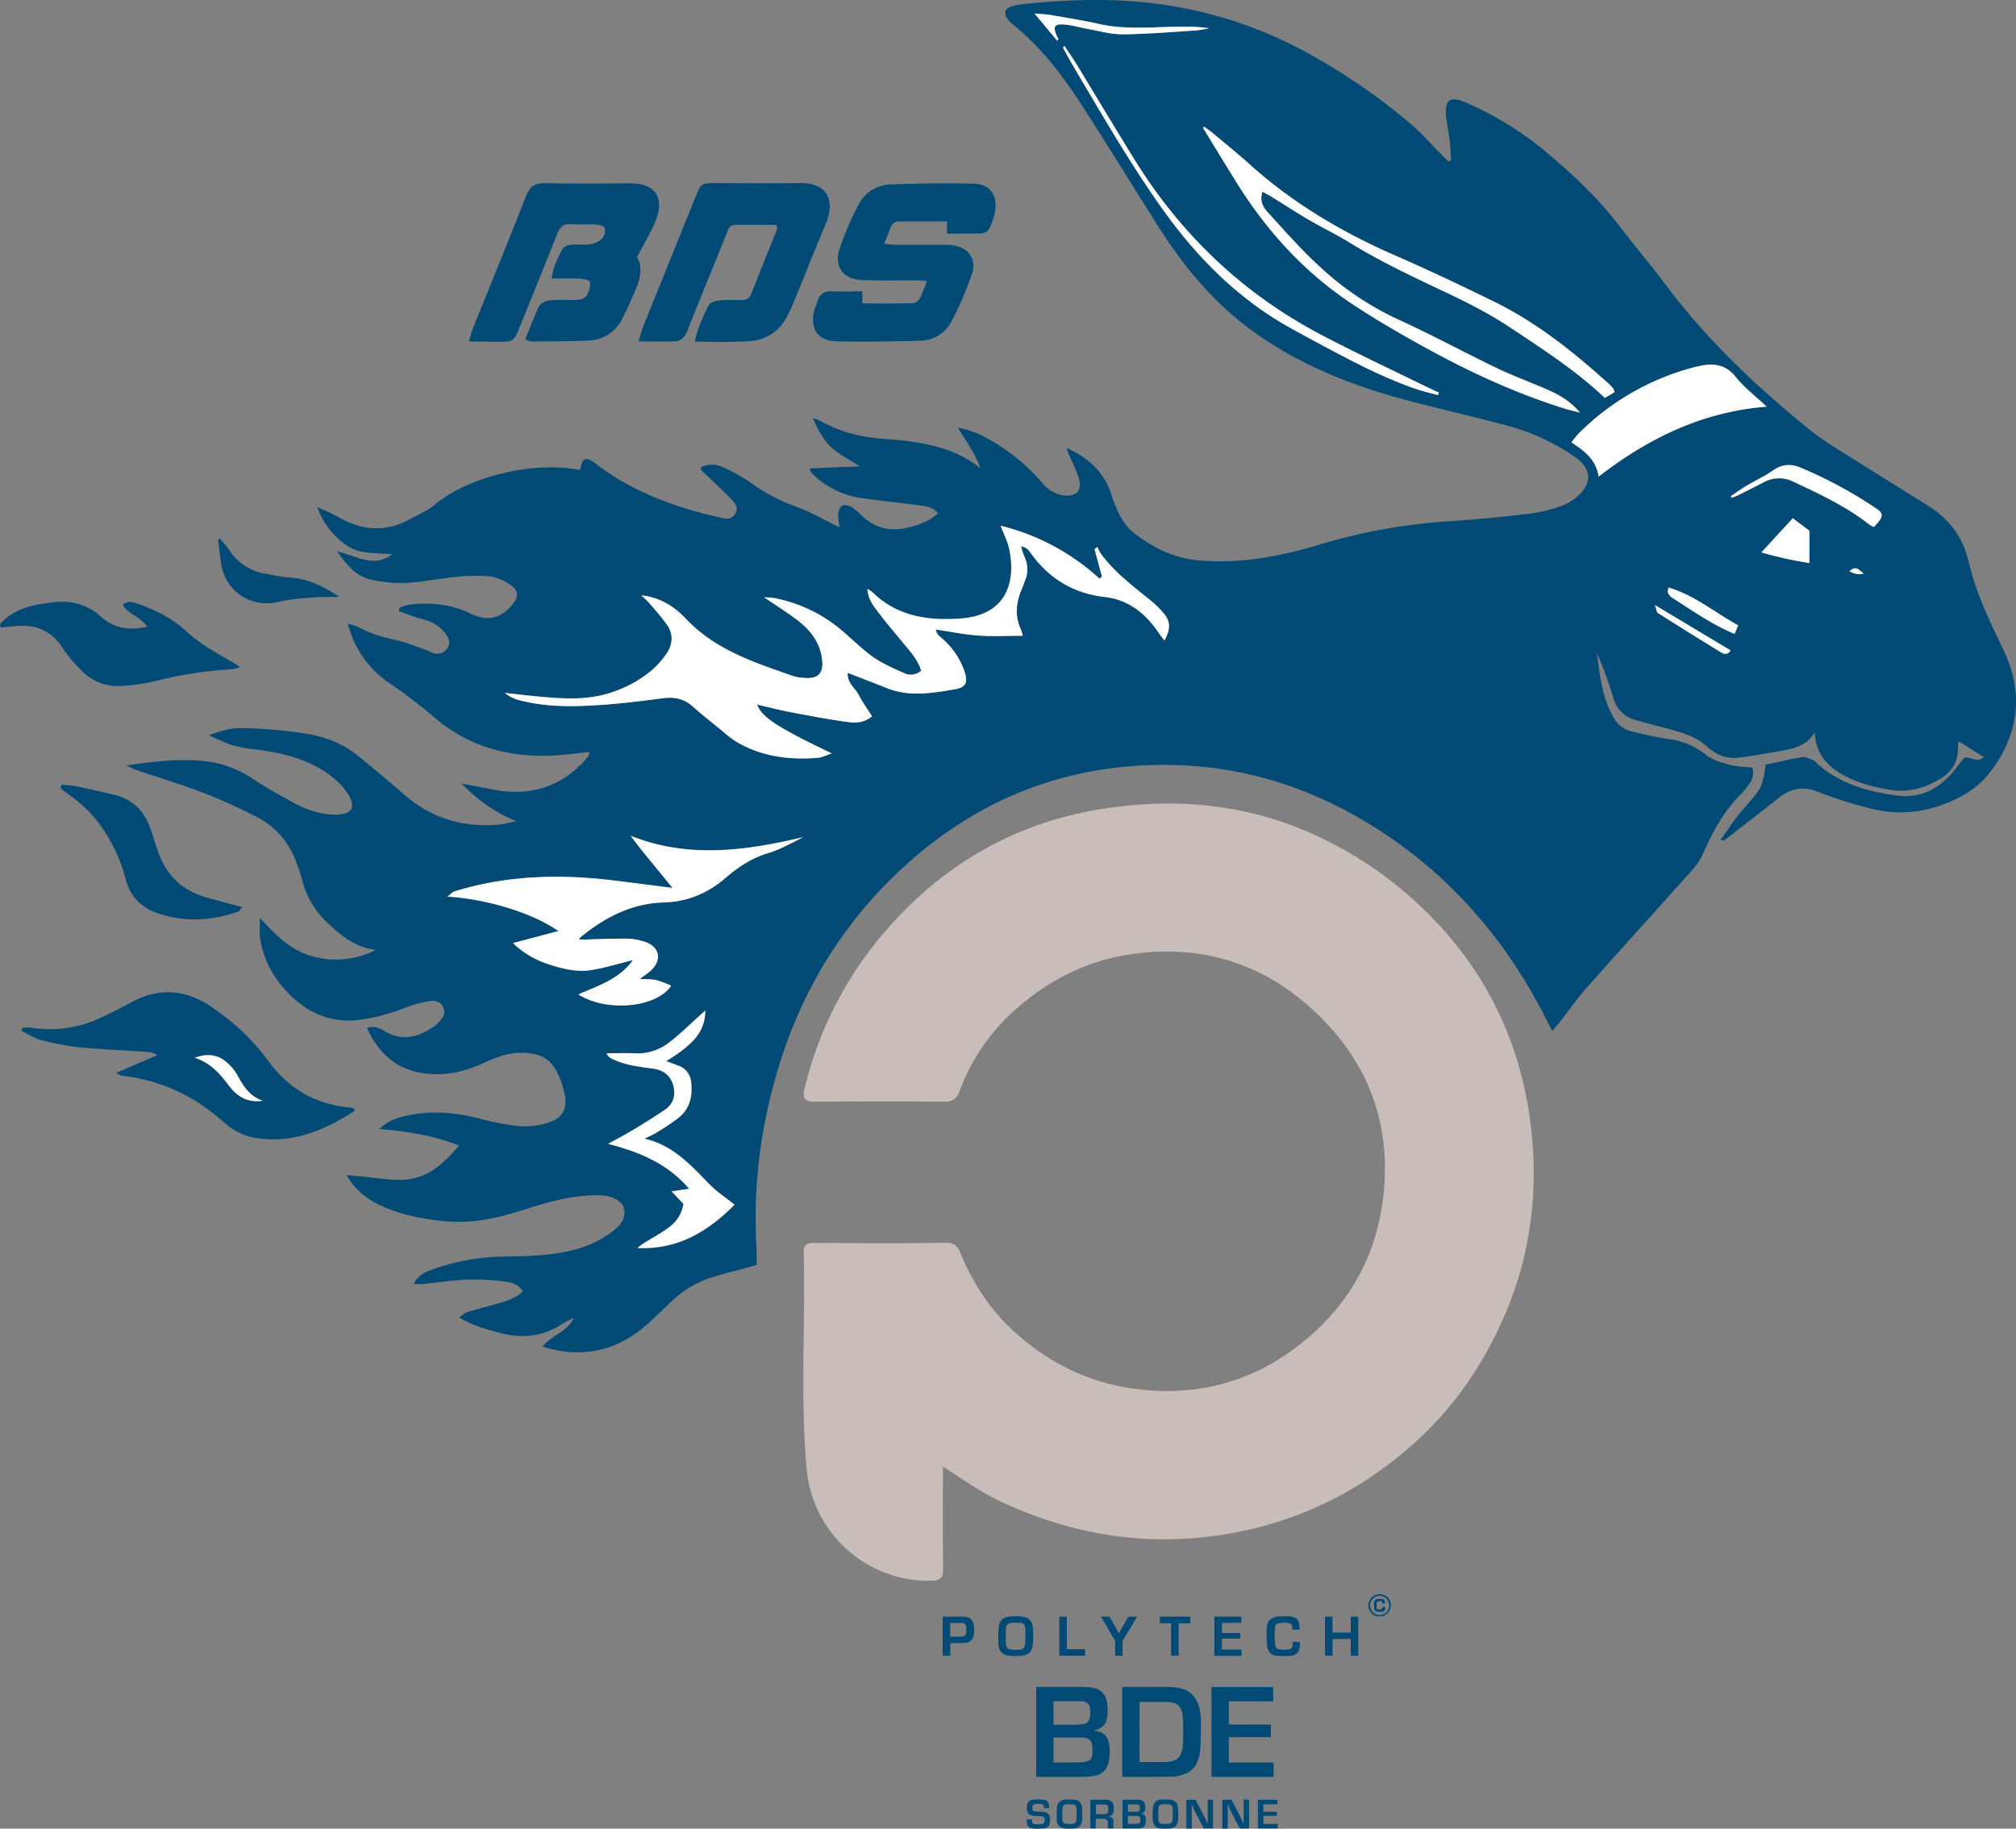 <?xml version="1.0" encoding="UTF-8" standalone="no"?>
<svg
   id="Calque_1"
   data-name="Calque 1"
   viewBox="0 0 893.239 810.215"
   version="1.1"
   sodipodi:docname="Logo_BDS_Reworked.svg"
   inkscape:version="1.2.1 (9c6d41e410, 2022-07-14)"
   width="893.239"
   height="810.215"
   xmlns:inkscape="http://www.inkscape.org/namespaces/inkscape"
   xmlns:sodipodi="http://sodipodi.sourceforge.net/DTD/sodipodi-0.dtd"
   xmlns="http://www.w3.org/2000/svg"
   xmlns:svg="http://www.w3.org/2000/svg"
   xmlns:rdf="http://www.w3.org/1999/02/22-rdf-syntax-ns#"
   xmlns:cc="http://creativecommons.org/ns#"
   xmlns:dc="http://purl.org/dc/elements/1.1/">
  <rect x="0" y="0" width="893.239" height="810.215" fill="#808080" stroke="none"/>
  <sodipodi:namedview
     id="namedview97"
     pagecolor="#ffffff"
     bordercolor="#000000"
     borderopacity="0.25"
     inkscape:showpageshadow="2"
     inkscape:pageopacity="0.0"
     inkscape:pagecheckerboard="0"
     inkscape:deskcolor="#d1d1d1"
     showgrid="false"
     inkscape:zoom="0.54666554"
     inkscape:cx="829.57488"
     inkscape:cy="381.40322"
     inkscape:window-width="1920"
     inkscape:window-height="991"
     inkscape:window-x="-9"
     inkscape:window-y="-9"
     inkscape:window-maximized="1"
     inkscape:current-layer="Calque_1" />
  <defs
     id="defs4">
    <style
       id="style2">.cls-1{fill:#fff;}.cls-2{fill:#c9bdb9;}.cls-3{fill:#004a75;}</style>
  </defs>
  <title
     id="title6">Logo BDS</title>
  <g
     id="g1913">
    <path
       d="m 335.22,560.471 -4.33,1.18 c -5.7,1.58 -11.49,2.92 -17.08,4.83 a 45.22,45.22 0 0 0 -16.37,10.22 c -7.35,6.89 -14.25,14.49 -23.77,18.66 -10.56,4.62 -21.28,5 -33.31,1.24 4.43,-5.25 11.08,-6.65 13.87,-12.71 a 51.24,51.24 0 0 0 -5.1,2.65 c -8.34,5.55 -17.27,6.6 -26.89,4.19 -6.29,-1.58 -12.47,-3.29 -18.82,-7 1.57,-1.09 2.46,-2.06 3.54,-2.39 4.37,-1.34 8.83,-2.42 13.22,-3.71 4,-1.17 8.05,-2.21 11.46,-5.48 -2.09,-3.47 -5.44,-4.06 -8.47,-4.41 a 105.77,105.77 0 0 0 -16,-0.81 c -5.9,0.19 -11.78,1.12 -17.67,1.73 a 23.71,23.71 0 0 1 -6.2,0.08 12.76,12.76 0 0 1 7.27,-5.89 96.78,96.78 0 0 1 32.51,-6.12 c 10.32,-0.18 20.65,-0.3 30.76,-2.89 a 47,47 0 0 0 17.52,-8.21 c 3.25,-2.53 6.11,-5.53 5.12,-10.14 -0.72,-3.34 -5.11,-5.74 -10.27,-5.89 -11.46,-0.34 -22.36,2.6 -33.1,6.08 -11.74,3.8 -23.59,6.6 -36,5.39 -9.55,-0.93 -18.94,-2.65 -27.75,-6.66 -6.34,-2.88 -11.83,-6.79 -15.79,-13.78 l 4.39,0.38 c 6.83,0.61 13.68,1.91 20.48,1.7 10.71,-0.34 18,-7 25,-15.17 -11.57,-4.49 -22.89,-6.31 -35.39,-7.31 a 21.52,21.52 0 0 1 9.73,-5.32 c 11.39,-3.07 22.67,-2.32 34,0.49 a 120,120 0 0 0 18.49,3.58 34.93,34.93 0 0 0 12.92,-1.69 c 6.1,-1.89 8.28,-6.3 7,-12.57 a 37.13,37.13 0 0 0 -2,-6.56 c -3.53,-8.86 -7.9,-11.69 -17.53,-11.71 -5.71,0 -10.86,2 -15.91,4.32 -6.84,3.15 -13.81,5.24 -21.53,5.16 -14.65,-0.17 -24.5,-7 -30.63,-20.55 3,-1 5.44,0 7.64,1.34 7.32,4.54 14.23,3.13 21,-1.25 a 16.78,16.78 0 0 0 3.12,-2.5 c 1.77,-1.85 3.25,-4 2.07,-6.67 -1.18,-2.67 -3.88,-3.13 -6.35,-2.72 a 49.63,49.63 0 0 0 -9.89,2.65 88.32,88.32 0 0 1 -19.81,5.48 c -12.6,1.85 -22.93,-2.16 -31.8,-10.87 -7.17,-7 -11.89,-15.4 -13.34,-25.41 -0.34,-2.35 -0.05,-4.8 -0.05,-8.69 7.29,7.91 14.06,14.63 23.52,17 a 38.32,38.32 0 0 0 27.86,-2.89 c -8.79,-1 -15.23,-6.05 -21.23,-11.77 a 38.77,38.77 0 0 1 -11.37,-18.91 76.49,76.49 0 0 0 -2.9,-8.7 35.57,35.57 0 0 0 -17.52,-19.62 241.94,241.94 0 0 0 -35.41,-14.86 c -6.16,-2.05 -12.35,-4 -18.51,-6.09 a 36.66,36.66 0 0 1 -3.56,-1.76 c 11.76,-1.72 22.29,-3 33,-2.07 a 47.68,47.68 0 0 1 23,8 c 5.71,3.82 11.76,7.16 17.8,10.46 6.04,3.3 12.6,5.58 19.69,5.36 6.19,-0.2 8.11,-3.23 5,-8.53 a 29.65,29.65 0 0 0 -6.77,-7.63 c -10,-8.23 -22,-11.05 -34.51,-12.68 a 63.84,63.84 0 0 1 -10.13,-1.85 c -3.41,-1 -6.63,-2.71 -10.58,-4.39 5.09,-1.91 9.37,-3.3 14.35,-3.22 a 203,203 0 0 1 28.51,2.44 c 8.49,1.34 16.28,4.3 23,9.7 q 10.49,8.46 20.67,17.31 c 11.57,10.1 25,14.41 40.22,13.42 a 32.2,32.2 0 0 0 3.42,-0.34 c 1.5,-0.26 3,-0.65 5.91,-1.31 a 70.31,70.31 0 0 1 -24.13,-16.69 c 5.69,1.09 10.18,2 14.68,2.82 15.91,2.87 29.49,-1.28 40.35,-13.52 a 12.14,12.14 0 0 0 1.36,-1.84 c 0.17,-0.28 0.08,-0.71 0.14,-1.41 -5.12,0.53 -10.18,1.25 -15.26,1.52 -19.61,1.06 -37.48,-3.49 -52.84,-16.43 a 244,244 0 0 0 -20,-15.35 44.57,44.57 0 0 1 -18.8,-26.55 21.54,21.54 0 0 1 4.25,1.28 c 5.41,3 11.23,4.66 17.24,6 4.26,0.94 8.34,2.68 12.49,4.1 1.26,0.44 2.45,1.09 3.72,1.5 a 5.3,5.3 0 0 0 6.19,-1.75 c 1.71,-2.14 1.1,-4.27 -0.33,-6.32 -2.66,-3.81 -6.37,-5.84 -10.83,-6.95 -3.39,-0.85 -6.66,-2.24 -10,-3.39 v -1.54 a 23.44,23.44 0 0 1 4.43,-1.4 c 9.47,-1.08 18.64,-0.23 27.41,4 7.43,3.6 13.25,2.1 18.37,-4.11 2.64,-3.2 2.77,-6 -0.57,-8.38 a 20.84,20.84 0 0 0 -9.24,-4 75.36,75.36 0 0 0 -15.38,0.24 c -7.41,0.69 -14.76,2.24 -22.18,2.65 a 63.17,63.17 0 0 1 -14.73,-1.37 c -7.1,-1.32 -11.32,-6.58 -15.59,-12.63 8.39,1.93 16.1,7.51 24.42,1.34 -7,-0.93 -14.29,0.31 -20.53,-4.23 a 34.34,34.34 0 0 1 -12.72,-16.76 c 3.16,1.49 6.44,2.77 9.46,4.51 10.42,6 20.92,6.75 31.61,0.85 3.68,-2 7.73,-3.65 10.89,-6.31 15.47,-13 45.07,-19.52 64.43,-15.42 0.22,-0.77 0.49,-1.56 0.66,-2.37 0.55,-2.58 2.11,-3.05 4.24,-1.93 a 27.22,27.22 0 0 1 3.23,2.36 c 16,11.83 34.18,18.51 53.37,22.82 0.56,0.13 1.13,0.21 1.69,0.36 2.22,0.57 4.19,0.35 5.54,-1.77 1.57,-2.44 0.41,-4.42 -1.23,-6.16 -2,-2.09 -4.07,-4.05 -6.13,-6 -2.47,-2.39 -5,-4.74 -7.44,-7.15 -0.24,-0.23 -0.25,-0.69 -0.45,-1.29 a 10.84,10.84 0 0 1 9.82,-0.17 71.72,71.72 0 0 1 12.44,6.95 80,80 0 0 0 20.19,10.62 c 6.4,2.29 12.36,5.82 19.17,9.12 a 30.43,30.43 0 0 1 -0.66,-5.73 c 0.09,-1.37 0.71,-3.24 1.72,-3.85 1.01,-0.61 2.95,-0.17 4.09,0.49 a 29.68,29.68 0 0 1 4.8,4.06 c 5.79,5.4 12.53,7 20.17,5.15 4.81,-1.18 9.45,-2.7 13.43,-6.37 -2.6,-3.11 -5.9,-3.19 -9,-3.6 -8.14,-1.06 -16.31,-1.95 -24.44,-3.09 a 38.36,38.36 0 0 1 -21.87,-10.47 11.9,11.9 0 0 1 -1.38,-1.76 c -0.06,-0.09 0.06,-0.33 0.21,-1 l 21.87,-0.85 c -5.16,-3.39 -9.65,-5.5 -13,-8.77 -3.35,-3.27 -5.74,-7.8 -7.81,-12.58 a 14.8,14.8 0 0 1 3,1 c 9,5.2 18.72,7.52 29,8.21 8.2,0.56 16.34,1.46 24.3,3.84 a 50.53,50.53 0 0 1 17.93,9.15 c -2.21,-6.4 -6.16,-11.74 -10,-18 a 42.74,42.74 0 0 1 13.83,5.16 88.27,88.27 0 0 1 23.45,19.12 15.59,15.59 0 0 0 4.22,3.82 14.79,14.79 0 0 0 6.4,2 c 4.94,0.1 7.14,-2.66 5.79,-7.38 -1.05,-3.64 -2.86,-7.06 -4.36,-10.56 a 8.41,8.41 0 0 1 -1,-3.12 c 9.24,4.14 16.34,10.52 19.53,20.18 2.33,7 4.86,13.51 11.11,18.18 8.31,6.22 17.18,10.43 27.67,11.38 18.65,1.68 36.61,-1.85 54.23,-7.16 a 251.5,251.5 0 0 1 56.27,-10.12 c 12.39,-0.81 24.76,-2.07 37.1,-3.51 a 67.9,67.9 0 0 0 13.28,-3.37 21,21 0 0 0 6.4,-3.7 c 7.24,-5.85 7.14,-12.6 -0.43,-17.89 a 95.13,95.13 0 0 0 -30,-13.92 c -15.13,-4.06 -30.43,-7.49 -45.56,-11.54 -24.92,-6.68 -48.52,-16.25 -69.38,-31.91 -16.81,-12.61 -29.58,-28.68 -40.68,-46.25 -11.1,-17.57 -22,-35.42 -33.34,-52.9 -8.45,-13 -17.89,-25.3 -30.11,-35.14 a 12.66,12.66 0 0 1 -2.4,-2.45 c -1.88,-2.65 -1.18,-4.69 1.94,-5.64 a 25.31,25.31 0 0 1 4.49,-0.89 c 21.56,-2.31 43.13,-2.87 64.61,0.49 a 190.14,190.14 0 0 1 67.53,24.29 273.36,273.36 0 0 1 40.69,28.78 c 4.17,3.61 7.83,7.81 11.72,11.74 q 2.15,2.17 4.31,4.33 l 1.23,-0.43 c -0.18,-2.88 -0.23,-5.79 -0.58,-8.65 -0.43,-3.61 -1.3,-7.16 -1.64,-10.77 -0.7,-7.49 1.73,-9.25 8.56,-6.31 a 145.16,145.16 0 0 1 36,22.2 c 11.9,10 23.13,20.58 32.58,33 6.6,8.68 13.69,17 20.22,25.7 18.25,24.38 40.18,45.1 63.73,64.15 6.95,5.62 14.87,10.06 22.44,14.88 10,6.37 20.12,12.54 30.15,18.85 9.17,5.77 15.37,14 17.78,24.45 3.18,13.77 9.17,26.27 15.26,38.85 9.62,19.86 7.13,38.66 -6.57,55.77 a 38.38,38.38 0 0 1 -11.41,9.34 c -13.25,7.24 -27.39,9.44 -42.14,5.3 a 199.78,199.78 0 0 1 -21.81,-7 c -6.74,-2.77 -12.21,-1.43 -17.57,2.81 -7.8,6.16 -15.67,12.23 -23.52,18.33 -0.4,0.31 -0.94,0.45 -2.13,0.15 2.24,-3.18 4.43,-6.39 6.74,-9.52 1.36,-1.84 2.88,-3.58 4.38,-5.31 7.33,-8.42 7.33,-8.41 8.91,-18.48 5.33,-1.15 10.65,-2.47 16.05,-3.36 1.5,-0.25 3.25,0.68 4.82,1.24 a 6.26,6.26 0 0 1 1.78,1.42 c 10.25,9.32 22.92,12.76 36.15,14.4 8.9,1.1 16.53,-2.31 22.66,-8.79 2.35,-2.48 4.33,-5.32 6.55,-8.08 2.88,-0.43 5.92,2.43 8.61,-0.23 l -11.11,-7 a 30.14,30.14 0 0 0 -0.37,3.49 c 0,5.69 -2.64,9.91 -7.32,12.85 -7,4.41 -14.65,6.58 -23,5.13 -7.75,-1.35 -15.35,-3.25 -22.12,-7.5 -6.31,-4 -10.63,-9.24 -10.92,-17.95 -3.71,6.06 -9.33,7.26 -15,8.25 -6.37,1.11 -12.74,2.28 -19.15,3 -5.15,0.55 -9.59,-1.26 -13.56,-4.89 -4.9,-4.5 -11.28,-6.28 -17.59,-8 -4.79,-1.27 -9.62,-2.47 -14.38,-3.89 a 13.55,13.55 0 0 1 -9.58,-9.74 191.1,191.1 0 0 0 -7.29,-19.89 c 1.27,10.06 2.3,20.15 7.68,29.13 a 12.42,12.42 0 0 0 8.23,5.77 c 5.39,1.24 10.78,2.59 16.25,3.34 a 31.92,31.92 0 0 1 16.06,6.86 c 2.84,2.24 6.72,3.41 10.31,4.4 3.25,0.9 6.74,0.89 10.34,1.31 a 7.84,7.84 0 0 1 -1.33,7.11 32.5,32.5 0 0 1 -3.57,4.48 c -7.81,7.67 -12.76,17.09 -17.15,26.94 a 27.83,27.83 0 0 1 -4.74,7 c -15.4,17.26 -31,34.36 -46.32,51.67 -4.55,5.13 -8.51,10.8 -12.75,16.21 -0.69,0.87 -1.45,1.68 -2.8,3.24 -1.47,-2.83 -2.67,-5.12 -3.85,-7.41 -15.9,-30.78 -37.45,-56.75 -65.82,-76.77 -31.33,-22.1 -66.08,-34.15 -104.64,-33.66 -46,0.59 -85.24,17.79 -117.92,49.81 -30.91,30.28 -48.89,67.5 -56.88,109.76 a 223.41,223.41 0 0 0 -3.52,53.66 c 0.2,2.7 0.08,5.37 0.08,8.34 z m -51,-296.7 c 1.2,1.17 2.5,2.27 3.59,3.54 2.6,3 5.28,6 7.6,9.28 3,4.18 2.88,8.71 0,12.89 a 37.55,37.55 0 0 1 -6.37,7.29 53.53,53.53 0 0 1 -18.51,10.06 c -9.72,3.21 -19.61,2.78 -29.54,1.94 -5.8,-0.5 -11.57,-1.21 -17.36,-1.82 a 16.19,16.19 0 0 0 6.56,3.26 c 12.78,3.31 25.78,2.9 38.76,1.86 8.19,-0.66 16.35,-1.67 24.5,-2.75 5,-0.67 9.42,0.07 13.32,3.53 3.57,3.16 7.32,6.14 11,9.14 3,2.39 5.78,5.07 9.05,6.95 11,6.3 23,7.76 35.48,6.76 1.84,-0.15 3.62,-1.11 6.21,-1.95 -24,-11.46 -31,-16 -33.11,-21.65 5,1.16 9.61,2.38 14.26,3.26 8.61,1.63 17.23,3.3 25.91,4.46 3.4,0.46 7.19,0.49 10.74,-2.53 -2.06,-3.27 -4.16,-6.2 -5.81,-9.36 -1.65,-3.16 -5.3,-5.42 -4.94,-9.88 6.07,2.36 11.77,4.53 17.43,6.8 9.93,4 20,2.18 30,0.48 5.07,-0.86 5.88,-3 4.31,-7.88 a 33.44,33.44 0 0 0 -9,-13.81 c -1.38,-1.35 -3.32,-2.36 -3.72,-4.79 6.53,1 12.7,2.23 18.92,2.68 6.42,0.45 12.9,0.1 19.6,0.1 a 13.67,13.67 0 0 0 -0.63,-2.38 c -3,-6.15 -2.4,-12.23 0.21,-18.3 0.53,-1.23 0.94,-2.51 1.43,-3.75 a 12.83,12.83 0 0 0 -0.24,-10.57 39.4,39.4 0 0 1 -1.54,-4.6 5.33,5.33 0 0 1 3.63,2 c 8.16,11.85 19.15,18.78 33.63,20.44 10.32,1.19 17.88,7.2 23.6,15.67 0.79,1.18 1.69,2.27 2.69,3.61 2.62,-4.79 2.77,-8.16 0.06,-11.62 a 43.89,43.89 0 0 0 -6.92,-6.77 c -7.73,-6.26 -15.7,-12.24 -21.54,-20.47 a 19.83,19.83 0 0 1 -1.3,-2.61 l -1.26,1 q 1.65,6.07 3.28,12.15 l -1.07,0.9 a 100.09,100.09 0 0 0 -43.84,-23.47 c 1.41,3.71 3,6.82 3.76,10.12 3,13.53 -0.07,29.46 -21.53,31 -14.12,1 -28,-0.87 -38.91,-11.57 a 19.69,19.69 0 0 0 -2.33,-1.57 c 0.25,4.1 2.2,6.79 4,9.3 3.51,4.75 7.37,9.25 11.14,13.82 3.36,4.07 7.06,7.93 8.7,13.1 a 6.84,6.84 0 0 1 -7.81,1 c -4.68,-2.05 -9.46,-4.16 -13.59,-7.09 -5.12,-3.64 -9.57,-8.21 -14.42,-12.24 a 65.31,65.31 0 0 0 -29.16,-13.74 41.75,41.75 0 0 0 -4.57,-0.35 c 5.67,3.89 10.88,7.08 15.64,10.84 5.05,4 8.85,9.1 9.91,15.64 1.19,7.38 -1.53,10 -8.87,9.13 a 17.29,17.29 0 0 1 -3.39,-0.58 c -17.31,-6.06 -34.81,-11.61 -48,-25.57 -5.13,-5.41 -11.47,-9.47 -19.68,-10.33 z m -27.53,152.57 a 2.67,2.67 0 0 1 0.6,-1.09 c 10.75,-8.81 22.77,-15 36.87,-15.38 10.73,-0.29 19.62,-4.16 27.53,-11 5.69,-4.93 11.85,-9 19.2,-11 a 55.7,55.7 0 0 0 7.91,-3.33 c 2.4,-1.12 4.73,-2.39 7.09,-3.59 -25.63,6 -50.9,9.56 -76.36,-0.62 3.05,4.31 6.29,8.19 9.51,12.1 3.22,3.91 6.46,7.9 9,11 -7.81,-1 -17.23,-2.24 -26.67,-3.38 -19.47,-2.33 -38.88,-2.31 -58.14,1.82 -3.92,0.84 -7.79,1.9 -11.62,3.05 -1,0.3 -1.86,1.29 -3.33,2.36 17.82,1.1 37.71,7.27 49.21,15.25 l -20.16,5.34 a 41.05,41.05 0 0 0 16.61,9.65 c 5.89,1.88 11.92,3.29 18,2.32 6.08,-0.97 11.89,-2.81 18.57,-4.45 -6.23,8.67 -15.48,11.33 -24.18,15.23 12.5,7.95 34.56,5.92 41.11,-3.85 a 47.35,47.35 0 0 0 -6.37,-2.46 c -2.05,-0.49 -4.25,-0.37 -7.48,-0.59 2.33,-1.77 3.76,-2.68 5,-3.82 4.82,-4.56 3.72,-10.31 -2.56,-12.5 a 26.5,26.5 0 0 0 -8.41,-1.5 c -7.05,-0.1 -14.04,0.25 -20.97,0.44 z m 276.84,-360.21 -0.48,0.49 c 4.85,7.91 9.68,15.84 14.57,23.73 13.17,21.23 29.58,39.53 50.36,53.48 11.24,7.55 23,14.34 34.93,20.85 19.48,10.65 39.63,19.86 60.9,26.45 1.64,0.51 3.32,0.86 6.24,1.61 -5.45,-6.45 -11.59,-9 -17.75,-11.6 -6.53,-2.72 -13.15,-5.24 -19.5,-8.31 -14.62,-7.07 -28.93,-14.81 -43.7,-21.53 a 132.65,132.65 0 0 1 -34.1,-23 c -8.19,-7.41 -15.5,-15.82 -23,-24 -2.1,-2.28 -4,-5.07 -2.63,-9.41 1.52,0.84 2.77,1.46 4,2.19 5.68,3.49 11.29,7.13 17,10.5 5.71,3.37 11.83,6.26 17.52,9.76 13.37,8.25 27.51,14.94 41.7,21.62 10.17,4.79 20.33,9.91 29.66,16.13 14.44,9.62 29.1,19.05 41.83,31.14 1,-0.58 1.82,-1 2.63,-1.53 0.65,-0.39 1.28,-0.81 1.7,-1.08 a 9,9 0 0 0 -0.68,-1.63 13.81,13.81 0 0 0 -1.55,-1.69 c -15.66,-14.14 -32,-27.33 -51.1,-36.68 -14.58,-7.15 -29.27,-14.1 -44.15,-20.6 -23.31,-10.16 -44.92,-22.91 -63.91,-40 -5.54,-5 -11.35,-9.67 -17.07,-14.46 -1.1,-0.83 -2.31,-1.57 -3.46,-2.43 z m 174.83,155 c 22.27,-17.21 46,-28.7 74.42,-31 -5.09,-4.8 -9.92,-8.42 -13.54,-13 -4.69,-5.94 -10.27,-6.4 -16.78,-4.86 -0.74,0.18 -1.49,0.31 -2.23,0.51 a 112.56,112.56 0 0 0 -50.09,28.6 c -1.33,1.29 -2.43,2.82 -3.88,4.54 5.61,3.82 10.84,7.45 12.06,15.23 z m -422.83,293.37 c 1.86,-0.92 3.81,-1.7 5.56,-2.79 a 90,90 0 0 0 9.91,-6.72 c 5,-4.19 6.07,-10 5.21,-16.16 a 8.36,8.36 0 0 0 -5.64,-6.71 c -1.64,-0.64 -3.3,-1.24 -5.31,-2 12.74,-7.79 17.11,-13.42 17.33,-22.41 -0.77,0.68 -1.3,1.13 -1.81,1.6 -4.54,4.06 -8.89,8.38 -13.68,12.13 a 22.76,22.76 0 0 1 -15.39,5.25 c -4.26,-0.21 -8.54,-0.05 -12.82,-0.05 a 4,4 0 0 0 2.11,2.35 c 5.73,2.93 12,3.64 18.26,4.46 4.48,0.59 7.93,2.77 9.15,7.47 1.22,4.7 -0.07,8.38 -4,11 -4.61,3.06 -9.3,6 -14,8.84 -3.56,2.13 -7.24,4 -10.87,6.06 13.84,3.58 26.21,8.61 35.89,19.9 l -7.78,1.14 5.25,5.54 a 15.62,15.62 0 0 1 -6.11,10.18 c -3.6,2.77 -7.7,4.89 -11.55,7.33 -1,0.6 -1.8,1.36 -2.7,2.05 17.8,0.82 31.2,-7.29 43,-19.2 -3.92,-3.13 -7.76,-5.63 -10.9,-8.83 -8.43,-8.52 -16.28,-17.56 -29.11,-20.43 z m 186,-484.26 c -0.38,0.63 -0.6,0.85 -0.55,0.93 1.46,2.67 2.88,5.37 4.43,8 12.86,21.66 25.34,43.53 40.07,64.08 15.39,21.49 33.55,39.57 56.75,52.39 3.18,1.75 6.35,3.51 9.55,5.22 14.5,7.72 28.9,15.64 44.45,21.13 3.54,1.25 7.23,2.08 10.85,3.11 0.14,-0.37 0.28,-0.74 0.43,-1.11 -1.81,-0.85 -3.64,-1.66 -5.43,-2.54 -15.59,-7.65 -31.35,-15 -46.72,-23.06 -34.6,-18.22 -62,-44.26 -82.62,-77.48 -8.55,-13.8 -16.84,-27.77 -25.29,-41.63 -1.8,-3.02 -3.83,-5.91 -5.89,-9.04 z m 295.35,199.56 c 0.13,0.27 0.27,0.54 0.4,0.82 1,-0.41 2,-0.75 2.91,-1.22 q 5.64,-2.81 11.23,-5.67 a 14,14 0 0 1 13.14,-0.3 c 11.75,5.52 23.5,11 33.78,19.09 a 10,10 0 0 0 1.9,1 c 4.27,-4.43 4.58,-5.87 1,-8.23 a 193.29,193.29 0 0 0 -33.69,-18.16 c -4.19,-1.69 -7.93,-1.5 -11.79,1.21 -3.86,2.71 -7.94,4.54 -11.87,6.89 -2.38,1.39 -4.65,3.02 -6.98,4.57 z m 13.52,24.94 a 163.58,163.58 0 0 0 21.28,4.7 v -14.28 l -7.36,-5.54 z m -312.03,-226.75 0.66,-0.56 c -0.25,-0.48 -0.52,-0.94 -0.74,-1.44 -1.83,-4.09 -1.15,-5.42 3.16,-5.11 3.38,0.23 6.71,1.28 10.07,1.87 5.24,0.92 10.49,2.52 15.73,2.48 10.65,-0.07 21.3,-1 31.94,-1.66 2.22,-0.14 4.41,-0.69 6.62,-1 a 60.35,60.35 0 0 0 -10.92,-0.71 c -12.54,-0.11 -25.11,1.62 -37.6,-1.16 -7.24,-1.62 -14.59,-2.77 -21.9,-4.06 -1.88,-0.32 -3.82,-0.35 -7,-0.62 z m 301.78,259.08 c -10.5,-5.79 -19.42,-13.36 -30.87,-16.77 -0.18,1.1 -0.51,1.76 -0.32,2.17 a 5.43,5.43 0 0 0 1.66,2.18 c 9,5.72 17.69,11.93 27.91,16.23 z m -36.93,-9 c 0.76,2 0.81,3.19 1.38,3.55 q 14,8.86 28.06,17.51 c 1.52,0.94 3.17,0.86 4.08,-1 z m 86.23,-14.9 c 2.12,1 3.73,1.6 6.28,1 -2.18,-1.93 -3.61,-3.75 -6.28,-1.02 z"
       id="path10"
       style="fill:#004a75" />
    <path
       d="m 282.28,113.851 c 2.33,4.16 1.67,9.15 -0.5,14.08 -2,4.54 -3.85,9.18 -6.22,13.52 a 17.06,17.06 0 0 1 -14.8,9.43 c -8.4,0.38 -16.81,0.35 -25.22,0.43 a 11.64,11.64 0 0 1 -2.78,-0.92 c 2.07,-5.13 3.82,-10.13 6.16,-14.83 0.65,-1.31 3,-2.31 4.64,-2.48 3.59,-0.39 7.25,-0.12 10.89,-0.18 2.35,0 4.8,-0.28 5.9,-2.7 0.73,-1.63 1.42,-3.74 1,-5.29 -0.25,-0.87 -2.86,-1.38 -4.44,-1.45 -4,-0.21 -8,-0.07 -12.45,-0.07 0.67,-5.12 2.7,-9.19 4.76,-13.16 0.52,-1 2.45,-1.68 3.8,-1.81 2.84,-0.28 5.77,0.22 8.58,-0.22 a 9.91,9.91 0 0 0 5.3,-2.62 5.47,5.47 0 0 0 1,-4.59 c -0.23,-0.83 -2.51,-1.43 -3.91,-1.51 -3.62,-0.21 -7.28,0.15 -10.89,-0.14 -3.61,-0.29 -5.06,1.34 -6.27,4.42 -5.39,13.69 -11,27.31 -16.49,40.95 -2.7,6.69 -2.72,6.71 -10.06,6.7 -3.95,0 -7.89,-0.08 -12.48,-0.14 0.63,-2.25 0.9,-3.68 1.44,-5 8,-19.86 16.08,-39.67 23.91,-59.59 1.58,-4 3.8,-5.59 8.08,-5.52 12.43,0.21 24.86,0.19 37.29,0.05 13.21,-0.14 15.92,7.48 11.62,17.48 -2.07,4.83 -4.83,9.39 -7.86,15.16 z"
       id="path12"
       style="fill:#004a75" />
    <path
       d="m 157.15,492.201 c -13.54,8.61 -27.76,14.82 -44.47,11.85 a 25.64,25.64 0 0 1 -12.27,-5.86 c -2.33,-2 -4.67,-3.94 -7.1,-5.79 a 78.12,78.12 0 0 0 -38.78,-15.73 4.45,4.45 0 0 1 -2.86,-1.4 l 18,-7.77 c -2.31,-1.54 -4.38,-1.44 -6.26,-1.57 -9.33,-0.67 -18.7,-1 -28,-1.89 a 118.73,118.73 0 0 1 -17.39,-3.3 c -3,-0.76 -5.67,-2.63 -8.49,-4 l 0.3,-1.3 a 15.58,15.58 0 0 1 3.46,-0.18 52.6,52.6 0 0 0 31.8,-4.57 c 4.32,-2 8.61,-4.14 12.78,-6.45 11.6,-6.43 23.16,-6.13 34.22,0.83 a 109.41,109.41 0 0 1 16.1,12.72 97.51,97.51 0 0 1 11.22,13 c 8.75,11.67 20.28,18.26 34.74,19.82 0.9,0.09 1.79,0.28 2.69,0.42 z m -40.71,-4.53 c -5.87,-1.91 -8.68,-6.52 -11.34,-11.49 a 21.11,21.11 0 0 0 -5.24,-6 c -3.67,-3 -8.32,-3.51 -13.58,-1.56 7,2.22 11.18,7.09 15.15,12.35 3.57,4.8 8.32,7.8 15.01,6.7 z"
       id="path14"
       style="fill:#004a75" />
    <path
       d="m 282.84,151.271 c 0.89,-2.73 1.35,-4.51 2,-6.21 q 11.65,-29 23.38,-57.93 c 2.39,-5.91 2.58,-6 8.81,-6 12.23,0 24.47,0.2 36.7,-0.05 14.23,-0.3 15.92,9 12.22,17.86 -4.94,11.81 -9.67,23.7 -14.51,35.55 -0.73,1.76 -1.55,3.49 -2.42,5.19 -3.6,7 -9.21,11 -17.22,11.48 -7.79,0.47 -15.55,0.34 -23.95,0.17 1.29,-6.21 3.74,-11.12 6.07,-16 0.6,-1.25 3.07,-2.05 4.77,-2.24 a 81.07,81.07 0 0 1 9.74,-0.12 c 2.13,0 3.6,-0.67 4.44,-2.8 3.78,-9.6 7.66,-19.15 11.47,-28.73 0.11,-0.29 -0.12,-0.71 -0.33,-1.8 -6.06,0 -12.29,-0.07 -18.51,0 -2.75,0.05 -3,2.6 -3.8,4.45 -5.49,13.45 -10.9,26.92 -16.35,40.38 a 17.28,17.28 0 0 1 -1.85,4.17 c -0.86,1.11 -2.26,2.47 -3.47,2.53 -5.42,0.26 -10.88,0.1 -17.19,0.1 z"
       id="path16"
       style="fill:#004a75" />
    <path
       d="m 382.06,129.061 v 5.38 c 7.62,0 15,0.08 22.45,-0.09 a 4.29,4.29 0 0 0 3,-2 73.92,73.92 0 0 0 3.15,-7.85 c -2.29,-0.13 -3.94,-0.3 -5.59,-0.31 -7.64,0 -15.3,0.18 -22.94,-0.11 -8.56,-0.33 -12.73,-5.81 -10.12,-13.89 a 130.19,130.19 0 0 1 8.07,-18.93 16.58,16.58 0 0 1 14.69,-9.57 c 12.22,-0.39 24.46,-0.65 36.67,-0.29 7.42,0.22 10.71,5.24 9.42,12.61 a 19.41,19.41 0 0 1 -0.74,2.76 c -2.14,6.5 -2.44,6.72 -9.3,6.73 -3.62,0 -7.23,0 -11.21,0 v -5.41 c -7.1,0 -14,0 -20.83,0 a 4,4 0 0 0 -4.32,3 c -0.76,2.13 -1.62,4.23 -2.64,6.89 1.91,0.2 3.31,0.47 4.72,0.48 6.88,0 13.76,0 20.64,0 a 33.92,33.92 0 0 1 5.15,0.21 c 6.55,1 10.45,6 8.4,12.35 a 139.48,139.48 0 0 1 -9.22,21.49 c -2.81,5.38 -8,8.31 -14.15,8.46 -12.41,0.32 -24.84,0.58 -37.25,0.22 -7.63,-0.21 -11.16,-5.62 -9.48,-13 0.34,-1.48 1,-2.88 1.45,-4.35 1,-3.41 3,-5 6.72,-4.75 4.2,0.18 8.45,-0.03 13.26,-0.03 z"
       id="path18"
       style="fill:#004a75" />
    <path
       d="m 0,276.601 c 4.47,-5.06 10.33,-7.55 16.83,-8.78 1.5,-0.29 3,-0.43 4.54,-0.69 8.75,-1.47 16.67,0 23.47,6.16 5.67,5.16 12.41,6.09 20.32,4.39 -2.81,-4.5 -8.23,-5.35 -10.77,-9.67 1.9,-1.92 4.32,-1.33 6.25,-0.65 a 75.93,75.93 0 0 1 12,5.22 51.41,51.41 0 0 1 9.75,7 c 6.11,5.65 13.28,9.6 20.42,13.66 1,0.55 1.85,1.19 3.55,2.3 a 23.73,23.73 0 0 1 -3.73,1 177,177 0 0 0 -33.91,5.24 84.21,84.21 0 0 1 -15.26,2.14 22,22 0 0 1 -17.54,-7.06 62.22,62.22 0 0 1 -8.08,-9.63 c -5.14,-8.11 -12.47,-10.77 -21.6,-9.8 -2,0.21 -4,0.4 -5.93,0.59 z"
       id="path20"
       style="fill:#004a75" />
    <path
       d="m 27.22,347.631 c 2.14,0.23 4.31,0.29 6.4,0.71 5.41,1.11 10.77,2.38 16.16,3.57 7.86,1.73 13.39,6.27 16.29,13.79 1.44,3.73 2.58,7.58 3.87,11.37 3.59,10.51 10.61,17.47 21.35,20.5 5.1,1.45 10.23,2.78 16,4.33 -0.81,0.93 -1.22,1.87 -1.88,2.09 -11.7,3.93 -23.44,4.7 -35.35,0.68 -7.48,-2.53 -12.29,-7.35 -14.31,-15 a 71.54,71.54 0 0 0 -8.85,-20.39 57,57 0 0 0 -15.11,-16.29 c -1.69,-1.2 -3.32,-2.48 -5,-3.73 z"
       id="path22"
       style="fill:#004a75" />
    <path
       d="m 97.4,238.611 c 1.42,1.73 3,3.37 4.23,5.21 a 23.71,23.71 0 0 0 16.37,10.44 c 3.39,0.53 6.75,1.43 10.15,1.61 7.87,0.4 14.62,3.6 22.17,8.56 -4.72,0.1 -8.37,0 -12,0.31 -4.89,0.42 -9.88,0.66 -14.61,1.86 -11.85,3 -23.4,-4 -25.56,-16.14 -0.67,-3.73 -1,-7.52 -1.52,-11.29 z"
       id="path24"
       style="fill:#004a75" />
    <path
       class="cls-1"
       d="m 284.18,263.771 c 8.21,0.86 14.55,4.92 19.65,10.32 13.22,14 30.72,19.51 48,25.57 a 17.29,17.29 0 0 0 3.39,0.58 c 7.34,0.9 10.06,-1.75 8.87,-9.13 -1.06,-6.54 -4.86,-11.66 -9.91,-15.64 -4.76,-3.76 -10,-7 -15.64,-10.84 a 41.75,41.75 0 0 1 4.57,0.35 65.31,65.31 0 0 1 29.25,13.82 c 4.85,4 9.3,8.6 14.42,12.24 4.13,2.93 8.91,5 13.59,7.09 a 6.84,6.84 0 0 0 7.81,-1 c -1.64,-5.17 -5.34,-9 -8.7,-13.1 -3.77,-4.57 -7.63,-9.07 -11.14,-13.82 -1.85,-2.51 -3.8,-5.2 -4,-9.3 a 19.69,19.69 0 0 1 2.33,1.57 c 10.93,10.7 24.79,12.61 38.91,11.57 21.46,-1.57 24.51,-17.5 21.53,-31 -0.73,-3.3 -2.35,-6.41 -3.76,-10.12 a 100.09,100.09 0 0 1 43.84,23.47 l 1.07,-0.9 q -1.63,-6.07 -3.28,-12.15 l 1.26,-1 a 19.83,19.83 0 0 0 1.3,2.61 c 5.84,8.23 13.81,14.21 21.54,20.47 a 43.89,43.89 0 0 1 6.92,6.77 c 2.71,3.46 2.56,6.83 -0.06,11.62 -1,-1.34 -1.9,-2.43 -2.69,-3.61 -5.72,-8.47 -13.28,-14.48 -23.6,-15.67 -14.48,-1.66 -25.47,-8.59 -33.63,-20.44 a 5.33,5.33 0 0 0 -3.63,-2 39.4,39.4 0 0 0 1.54,4.6 12.83,12.83 0 0 1 0.24,10.57 c -0.49,1.24 -0.9,2.52 -1.43,3.75 -2.61,6.07 -3.2,12.15 -0.21,18.3 a 13.67,13.67 0 0 1 0.63,2.38 c -6.7,0 -13.18,0.35 -19.6,-0.1 -6.22,-0.45 -12.39,-1.72 -18.92,-2.68 0.4,2.43 2.34,3.44 3.72,4.79 a 33.44,33.44 0 0 1 9,13.81 c 1.57,4.84 0.76,7 -4.31,7.88 -9.95,1.7 -20,3.48 -30,-0.48 -5.66,-2.27 -11.36,-4.44 -17.43,-6.8 -0.36,4.46 3.3,6.72 4.94,9.88 1.64,3.16 3.75,6.09 5.81,9.36 -3.55,3 -7.34,3 -10.74,2.53 -8.68,-1.16 -17.3,-2.83 -25.91,-4.46 -4.65,-0.88 -9.23,-2.1 -14.26,-3.26 2.07,5.65 9.14,10.19 33.11,21.65 -2.59,0.84 -4.37,1.8 -6.21,1.95 -12.43,1 -24.48,-0.46 -35.48,-6.76 -3.27,-1.88 -6.09,-4.56 -9.05,-6.95 -3.72,-3 -7.47,-6 -11,-9.14 -3.9,-3.46 -8.31,-4.2 -13.32,-3.53 -8.15,1.08 -16.31,2.09 -24.5,2.75 -13,1 -26,1.45 -38.76,-1.86 a 16.19,16.19 0 0 1 -6.56,-3.26 c 5.79,0.61 11.56,1.32 17.36,1.82 9.93,0.84 19.82,1.27 29.54,-1.94 a 53.53,53.53 0 0 0 18.41,-10.13 37.55,37.55 0 0 0 6.37,-7.29 c 2.84,-4.18 3,-8.71 0,-12.89 -2.32,-3.25 -5,-6.24 -7.6,-9.28 -1.09,-1.27 -2.39,-2.32 -3.59,-3.54 z"
       id="path26" />
    <path
       class="cls-1"
       d="m 256.65,416.341 c 6.93,-0.19 13.92,-0.54 20.9,-0.48 a 26.5,26.5 0 0 1 8.41,1.5 c 6.28,2.19 7.38,7.94 2.56,12.5 -1.2,1.14 -2.63,2.05 -5,3.82 3.23,0.22 5.43,0.1 7.48,0.59 a 47.35,47.35 0 0 1 6.37,2.46 c -6.55,9.77 -28.61,11.8 -41.11,3.85 8.7,-3.9 17.95,-6.56 24.18,-15.23 -6.68,1.64 -12.56,3.49 -18.57,4.45 -6.01,0.96 -12.14,-0.44 -18,-2.32 a 41.05,41.05 0 0 1 -16.61,-9.65 l 20.16,-5.34 c -11.5,-8 -31.39,-14.15 -49.21,-15.25 1.47,-1.07 2.3,-2.06 3.33,-2.36 3.83,-1.15 7.7,-2.21 11.62,-3.05 19.26,-4.13 38.67,-4.15 58.14,-1.82 9.44,1.14 18.86,2.39 26.67,3.38 -2.52,-3.09 -5.74,-7 -9,-11 -3.26,-4 -6.46,-7.79 -9.51,-12.1 25.46,10.18 50.73,6.64 76.36,0.62 -2.36,1.2 -4.69,2.47 -7.09,3.59 a 55.7,55.7 0 0 1 -7.91,3.33 c -7.35,2.08 -13.51,6.12 -19.2,11 -7.91,6.82 -16.8,10.69 -27.53,11 -14.1,0.37 -26.12,6.57 -36.87,15.38 a 2.67,2.67 0 0 0 -0.57,1.13 z"
       id="path28" />
    <path
       class="cls-1"
       d="m 533.49,56.131 c 1.15,0.84 2.36,1.6 3.44,2.51 5.72,4.79 11.53,9.48 17.07,14.46 19,17 40.6,29.8 63.91,40 14.88,6.5 29.57,13.45 44.15,20.6 19.05,9.35 35.44,22.54 51.1,36.68 a 13.81,13.81 0 0 1 1.55,1.69 9,9 0 0 1 0.68,1.63 c -0.42,0.27 -1,0.69 -1.7,1.08 -0.81,0.49 -1.63,0.95 -2.63,1.53 -12.73,-12.09 -27.39,-21.52 -41.83,-31.14 -9.33,-6.22 -19.49,-11.34 -29.66,-16.13 -14.19,-6.68 -28.33,-13.37 -41.7,-21.62 -5.69,-3.5 -11.75,-6.39 -17.52,-9.76 -5.77,-3.37 -11.37,-7 -17,-10.5 -1.19,-0.73 -2.44,-1.35 -4,-2.19 -1.41,4.34 0.53,7.13 2.63,9.41 7.49,8.16 14.8,16.57 23,24 a 132.65,132.65 0 0 0 34.1,23 c 14.77,6.72 29.08,14.46 43.7,21.53 6.35,3.07 13,5.59 19.5,8.31 6.16,2.57 12.3,5.15 17.75,11.6 -2.92,-0.75 -4.6,-1.1 -6.24,-1.61 -21.27,-6.59 -41.42,-15.8 -60.9,-26.45 -11.89,-6.51 -23.69,-13.3 -34.93,-20.85 -20.78,-14 -37.19,-32.25 -50.36,-53.48 -4.89,-7.89 -9.72,-15.82 -14.57,-23.73 z"
       id="path30" />
    <path
       class="cls-1"
       d="m 708.32,211.151 c -1.22,-7.78 -6.45,-11.41 -12.1,-15.19 1.45,-1.72 2.55,-3.25 3.88,-4.54 a 112.56,112.56 0 0 1 50.09,-28.6 c 0.74,-0.2 1.49,-0.33 2.23,-0.51 6.51,-1.54 12.09,-1.08 16.78,4.86 3.62,4.58 8.45,8.2 13.54,13 -28.37,2.28 -52.15,13.82 -74.42,30.98 z"
       id="path32" />
    <path
       class="cls-1"
       d="m 285.53,504.501 c 12.83,2.87 20.68,11.91 29,20.4 3.14,3.2 7,5.7 10.9,8.83 -11.75,11.91 -25.15,20 -43,19.2 0.9,-0.69 1.75,-1.45 2.7,-2.05 3.85,-2.44 7.95,-4.56 11.55,-7.33 a 15.62,15.62 0 0 0 6.11,-10.18 l -5.25,-5.54 7.78,-1.14 c -9.68,-11.29 -22.05,-16.32 -35.89,-19.9 3.63,-2 7.31,-3.93 10.87,-6.06 4.74,-2.85 9.43,-5.78 14,-8.84 4,-2.62 5.23,-6.42 4,-11 -1.23,-4.58 -4.67,-6.88 -9.15,-7.47 -6.26,-0.82 -12.53,-1.53 -18.26,-4.46 a 4,4 0 0 1 -2.09,-2.3 c 4.28,0 8.56,-0.16 12.82,0.05 a 22.76,22.76 0 0 0 15.39,-5.25 c 4.79,-3.75 9.14,-8.07 13.68,-12.13 0.51,-0.47 1,-0.92 1.81,-1.6 -0.22,9 -4.59,14.62 -17.33,22.41 2,0.76 3.67,1.36 5.31,2 a 8.36,8.36 0 0 1 5.64,6.71 c 0.86,6.14 -0.18,12 -5.21,16.16 a 90,90 0 0 1 -9.94,6.7 c -1.63,1.09 -3.58,1.87 -5.44,2.79 z"
       id="path34" />
    <path
       class="cls-1"
       d="m 471.56,20.241 c 2.06,3.13 4.09,6 5.92,9 8.45,13.86 16.74,27.83 25.29,41.63 20.59,33.22 48,59.26 82.62,77.48 15.37,8.09 31.13,15.41 46.72,23.06 1.79,0.88 3.62,1.69 5.43,2.54 -0.15,0.37 -0.29,0.74 -0.43,1.11 -3.62,-1 -7.31,-1.86 -10.85,-3.11 -15.55,-5.49 -30,-13.41 -44.45,-21.13 -3.2,-1.71 -6.37,-3.47 -9.55,-5.22 -23.2,-12.82 -41.36,-30.9 -56.75,-52.39 -14.73,-20.55 -27.21,-42.42 -40.07,-64.08 -1.55,-2.62 -3,-5.32 -4.43,-8 -0.01,-0.04 0.17,-0.26 0.55,-0.89 z"
       id="path36" />
    <path
       class="cls-1"
       d="m 766.91,219.801 c 2.33,-1.55 4.6,-3.18 7,-4.61 3.93,-2.35 8.13,-4.28 11.87,-6.89 3.74,-2.61 7.6,-2.9 11.79,-1.21 a 193.29,193.29 0 0 1 33.69,18.16 c 3.59,2.36 3.28,3.8 -1,8.23 a 10,10 0 0 1 -1.9,-1 c -10.28,-8.11 -22,-13.57 -33.78,-19.09 a 14,14 0 0 0 -13.14,0.3 q -5.6,2.86 -11.23,5.67 c -0.94,0.47 -1.94,0.81 -2.91,1.22 -0.12,-0.24 -0.3,-0.51 -0.39,-0.78 z"
       id="path38" />
    <path
       class="cls-1"
       d="m 780.43,244.741 13.92,-15.12 7.36,5.54 v 14.28 a 163.58,163.58 0 0 1 -21.28,-4.7 z"
       id="path40" />
    <path
       class="cls-1"
       d="m 468.37,17.991 -10,-12 c 3.18,0.27 5.12,0.3 7,0.62 7.31,1.29 14.66,2.44 21.9,4.06 12.49,2.78 25.06,1 37.6,1.16 a 60.35,60.35 0 0 1 10.92,0.71 c -2.21,0.36 -4.4,0.91 -6.62,1 -10.64,0.67 -21.29,1.59 -31.94,1.66 -5.24,0 -10.49,-1.56 -15.73,-2.48 -3.36,-0.59 -6.69,-1.64 -10.07,-1.87 -4.31,-0.31 -5,1 -3.16,5.11 0.22,0.5 0.49,1 0.74,1.44 z"
       id="path42" />
    <path
       class="cls-1"
       d="m 770.15,277.061 -1.62,3.81 c -10.22,-4.3 -18.93,-10.51 -27.91,-16.23 a 5.43,5.43 0 0 1 -1.66,-2.18 c -0.19,-0.41 0.14,-1.07 0.32,-2.17 11.45,3.41 20.37,10.98 30.87,16.77 z"
       id="path44" />
    <path
       class="cls-1"
       d="m 733.22,268.051 33.52,20.08 c -0.91,1.84 -2.56,1.92 -4.08,1 q -14.1,-8.64 -28.06,-17.51 c -0.6,-0.38 -0.6,-1.54 -1.38,-3.57 z"
       id="path46" />
    <path
       class="cls-1"
       d="m 819.45,253.151 c 2.67,-2.73 4.1,-0.91 6.28,1 -2.55,0.6 -4.16,-0.01 -6.28,-1 z"
       id="path48" />
    <path
       class="cls-1"
       d="m 116.44,487.671 c -6.69,1.1 -11.42,-1.9 -15,-6.66 -4,-5.26 -8.13,-10.13 -15.15,-12.35 5.26,-1.95 9.91,-1.48 13.58,1.56 a 21.11,21.11 0 0 1 5.24,6 c 2.65,4.93 5.46,9.54 11.33,11.45 z"
       id="path50" />
    <g
       id="test_1"
       data-name="test 1"
       transform="translate(-248.87,-547.209)"
       style="fill:#004a75">
      <path
         class="cls-2"
         d="m 2841.41,641 c -9.17,21.93 -22.1,41.29 -39.59,57.29 -24.33,22.23 -52.69,36.32 -85.52,41.58 -34.51,5.53 -67.23,0.15 -98.63,-14.48 -8.85,-4.12 -16.83,-9.81 -25.87,-15.59 0,15.78 -0.14,30.46 0.08,45.11 0.07,4.22 -1.23,5.39 -5.44,5.46 a 54.35,54.35 0 0 1 -55.05,-49.67 c -2.87,-31.83 -0.48,-63.78 -1.29,-95.66 -0.09,-3.59 1.43,-4.33 4.66,-4.33 19.55,0.1 39.11,0.22 58.62,-0.07 4.85,-0.07 5.57,3.27 6.83,6.18 5.46,12.65 12.95,23.92 23.15,33.18 16.92,15.37 36.65,24.25 59.75,26 24.71,1.88 46.8,-4.86 66,-19.69 20.35,-15.65 33.33,-36.37 37.23,-62.05 5.33,-35.25 -6,-65 -32.3,-88.35 -22,-19.46 -48.2,-27.35 -77.92,-23.28 -21.11,2.9 -38.83,12.26 -54.05,26.35 a 89.66,89.66 0 0 0 -22.81,34.16 c -1.39,3.63 -2.9,5 -6.77,5 q -28.68,-0.27 -57.41,0 c -4.52,0 -5.65,-1.46 -4.62,-5.71 A 164.82,164.82 0 0 1 2565,474.05 c 26,-30.77 58.88,-49.82 98.49,-55.83 31.71,-4.82 63.06,-2 92.85,11.62 a 171.46,171.46 0 0 1 44.78,29.57 c 27.64,25.21 44.5,56.42 50.23,92.85 4.74,30.13 2.04,60.09 -9.94,88.74 z"
         transform="translate(-1925.13,487.2)"
         id="path52" />
      <path
         class="cls-3"
         d="m 2633.11,847.26 v -39.85 h 19.74 c 3.85,0 6.55,0.43 8.07,1.29 a 7,7 0 0 1 3.25,4.22 17.59,17.59 0 0 1 0.59,5.05 13.19,13.19 0 0 1 -0.68,4.79 c -0.8,2 -2.53,3.28 -5.21,3.91 v 0.15 a 9.62,9.62 0 0 1 4,1.34 q 2.82,1.92 2.82,8.08 0,7.1 -3.75,9.46 c -1.68,1 -4.38,1.54 -8.08,1.55 z m 7.67,-23.12 h 9.22 c 2.75,0 4.53,-0.24 5.34,-0.7 1.16,-0.68 1.73,-2.25 1.73,-4.7 a 7.36,7.36 0 0 0 -0.5,-3.18 3.11,3.11 0 0 0 -2.66,-1.73 20.86,20.86 0 0 0 -2.37,-0.08 h -10.8 z m 0,16.75 h 8.31 c 3.76,0 6.09,-0.23 7.06,-0.67 a 3.25,3.25 0 0 0 1.74,-2.34 11.68,11.68 0 0 0 0.18,-2.36 9.73,9.73 0 0 0 -0.5,-3.59 3.63,3.63 0 0 0 -3.31,-2 c -0.65,-0.06 -1.92,-0.09 -3.8,-0.09 h -9.68 z"
         transform="translate(-1925.13,487.2)"
         id="path54" />
      <path
         class="cls-3"
         d="M 2671.23,847.26 V 807.41 H 2691 a 24.14,24.14 0 0 1 6.82,0.82 10,10 0 0 1 4.45,2.6 q 3.15,3.21 3.66,9.21 a 38.86,38.86 0 0 1 0.15,4 c 0,5 -0.08,8.47 -0.24,10.33 a 17.83,17.83 0 0 1 -1.73,7.1 9.72,9.72 0 0 1 -4.19,4.11 19.21,19.21 0 0 1 -8.69,1.64 z m 7.67,-6.57 h 10.8 c 3.48,0 5.75,-0.8 6.88,-2.4 a 10.46,10.46 0 0 0 1.5,-5.2 c 0.11,-1.43 0.17,-3.37 0.17,-5.8 a 63.64,63.64 0 0 0 -0.32,-7.56 q -0.49,-4 -3.48,-5.08 a 12.68,12.68 0 0 0 -4.24,-0.58 h -11.3 z"
         transform="translate(-1925.13,487.2)"
         id="path56" />
      <path
         class="cls-3"
         d="m 2718.46,813.78 v 10.27 h 18.65 v 5.61 h -18.65 v 11.26 h 19.85 v 6.36 h -27.53 v -39.84 h 27.35 v 6.36 z"
         transform="translate(-1925.13,487.2)"
         id="path58" />
      <path
         class="cls-3"
         d="m 2591.69,793.6 v -17.32 h 9.06 a 7.09,7.09 0 0 1 2.42,0.43 3.4,3.4 0 0 1 1.52,1.26 7.08,7.08 0 0 1 0.93,4.1 8.69,8.69 0 0 1 -0.66,3.9 3.69,3.69 0 0 1 -2.73,1.88 c -0.31,0 -1.4,0.09 -3.29,0.14 h -3.88 v 5.59 z m 3.33,-8.46 h 3.75 a 7.47,7.47 0 0 0 2.4,-0.25 1.6,1.6 0 0 0 0.86,-1.17 6.46,6.46 0 0 0 0.12,-1.45 7.25,7.25 0 0 0 -0.22,-2.13 1.69,1.69 0 0 0 -1.67,-1.07 H 2595 Z"
         transform="translate(-1925.13,487.2)"
         id="path60" />
      <path
         class="cls-3"
         d="m 2624.3,776.1 a 12.32,12.32 0 0 1 4.47,0.58 4.8,4.8 0 0 1 2.79,4 28.07,28.07 0 0 1 0.18,4.1 33.88,33.88 0 0 1 -0.17,4.27 6.21,6.21 0 0 1 -0.87,2.53 4.12,4.12 0 0 1 -1.7,1.42 8,8 0 0 1 -2.85,0.64 c -0.7,0.05 -1.5,0.07 -2.41,0.07 a 20.51,20.51 0 0 1 -3,-0.17 6.15,6.15 0 0 1 -1.92,-0.61 4.24,4.24 0 0 1 -2.07,-2.48 9.41,9.41 0 0 1 -0.43,-2.64 c 0,-0.65 0,-1.43 0,-2.33 a 36.71,36.71 0 0 1 0.18,-4.69 6.2,6.2 0 0 1 0.87,-2.54 4.36,4.36 0 0 1 1.83,-1.49 7.4,7.4 0 0 1 2.66,-0.59 c 0.62,-0.02 1.46,-0.07 2.44,-0.07 z m -0.4,2.85 a 8.76,8.76 0 0 0 -2.88,0.31 c -0.78,0.32 -1.23,1.17 -1.34,2.55 0,0.45 -0.06,1.73 -0.06,3.83 0,1.15 0,1.94 0.06,2.36 a 5,5 0 0 0 0.39,1.74 1.56,1.56 0 0 0 0.87,0.86 9.67,9.67 0 0 0 3.17,0.32 8.58,8.58 0 0 0 2.85,-0.3 c 0.73,-0.33 1.17,-1.2 1.33,-2.6 0,-0.39 0.06,-1.58 0.06,-3.55 0,-1.37 0,-2.25 0,-2.6 a 5.18,5.18 0 0 0 -0.39,-1.73 1.84,1.84 0 0 0 -0.87,-0.87 4.12,4.12 0 0 0 -1.43,-0.27 h -1.71 z"
         transform="translate(-1925.13,487.2)"
         id="path62" />
      <path
         class="cls-3"
         d="m 2646.69,776.28 v 14.4 h 8.11 v 2.92 h -11.44 v -17.32 z"
         transform="translate(-1925.13,487.2)"
         id="path64" />
      <path
         class="cls-3"
         d="M 2677.85,776.28 2671.4,787 v 6.61 h -3.33 V 787 l -6.26,-10.71 h 3.81 l 2.61,4.57 c 0.19,0.32 0.56,1 1.12,2.1 l 0.36,0.7 h 0.1 l 0.36,-0.7 c 0.56,-1 0.93,-1.73 1.14,-2.1 l 2.61,-4.57 z"
         transform="translate(-1925.13,487.2)"
         id="path66" />
      <path
         class="cls-3"
         d="m 2696.23,779.21 v 14.39 h -3.34 v -14.4 h -5 v -2.92 h 13.5 v 2.93 z"
         transform="translate(-1925.13,487.2)"
         id="path68" />
      <path
         class="cls-3"
         d="m 2715.43,779.05 v 4.46 h 8.11 V 786 h -8.11 v 4.88 h 8.63 v 2.76 h -12 V 776.27 H 2724 V 779 Z"
         transform="translate(-1925.13,487.2)"
         id="path70" />
      <path
         class="cls-3"
         d="m 2746.62,787.42 h 3.3 V 788 a 8.26,8.26 0 0 1 -0.5,3.52 4,4 0 0 1 -3.12,2.06 29.38,29.38 0 0 1 -4,0.17 17.13,17.13 0 0 1 -3.28,-0.23 4.29,4.29 0 0 1 -1.9,-0.87 4.58,4.58 0 0 1 -1.66,-3.09 47.53,47.53 0 0 1 -0.25,-6 16.21,16.21 0 0 1 0.36,-3.93 4.09,4.09 0 0 1 2,-2.6 7.29,7.29 0 0 1 3.13,-0.86 c 0.58,-0.05 1.56,-0.06 3,-0.06 a 12.3,12.3 0 0 1 3.42,0.33 3.71,3.71 0 0 1 2.57,3.46 q 0.07,0.59 0.12,2.13 h -3.27 v -0.42 c 0,-1.16 -0.23,-1.89 -0.7,-2.21 a 5.32,5.32 0 0 0 -2.61,-0.43 15.21,15.21 0 0 0 -2.61,0.19 2,2 0 0 0 -1.69,1.91 28.73,28.73 0 0 0 -0.11,3.08 34.59,34.59 0 0 0 0.22,4.88 2.14,2.14 0 0 0 0.77,1.35 5.78,5.78 0 0 0 3,0.51 c 1.79,0 2.91,-0.2 3.36,-0.59 a 2.67,2.67 0 0 0 0.59,-2 2.45,2.45 0 0 1 -0.14,-0.88 z"
         transform="translate(-1925.13,487.2)"
         id="path72" />
      <path
         class="cls-3"
         d="m 2775.81,776.28 v 17.32 h -3.33 v -7.42 h -8.07 v 7.42 h -3.34 v -17.32 h 3.34 v 7.06 h 8.07 v -7.06 z"
         transform="translate(-1925.13,487.2)"
         id="path74" />
      <path
         class="cls-3"
         d="m 2638.89,861.11 h -2.36 a 2.76,2.76 0 0 0 -0.23,-1.36 1.25,1.25 0 0 0 -0.87,-0.47 7,7 0 0 0 -1.21,-0.08 12.55,12.55 0 0 0 -1.5,0.07 2.15,2.15 0 0 0 -0.78,0.24 c -0.36,0.22 -0.53,0.68 -0.53,1.39 a 2.17,2.17 0 0 0 0.22,1.12 c 0.17,0.3 0.58,0.47 1.22,0.53 0.2,0 0.81,0.07 1.83,0.12 a 17.61,17.61 0 0 1 2.28,0.23 2.6,2.6 0 0 1 1.9,1.27 4.72,4.72 0 0 1 0.34,2.1 7.53,7.53 0 0 1 -0.18,1.89 2.38,2.38 0 0 1 -0.6,1.1 3.51,3.51 0 0 1 -2.14,0.86 q -0.92,0.09 -2.19,0.09 a 12.76,12.76 0 0 1 -3.26,-0.27 2.38,2.38 0 0 1 -1.66,-1.54 7.91,7.91 0 0 1 -0.26,-2.32 h 2.36 a 6.28,6.28 0 0 0 0.06,1.06 1.72,1.72 0 0 0 0.23,0.58 1.32,1.32 0 0 0 1.07,0.5 h 1.74 a 6.94,6.94 0 0 0 1.44,-0.11 1.28,1.28 0 0 0 0.7,-0.38 2.33,2.33 0 0 0 0.31,-1.46 c 0,-0.77 -0.23,-1.25 -0.7,-1.41 a 15.41,15.41 0 0 0 -2.44,-0.25 c -1.06,-0.06 -1.73,-0.12 -2.09,-0.18 a 2.94,2.94 0 0 1 -2.1,-1.12 4.46,4.46 0 0 1 -0.51,-2.38 c 0,-1.46 0.34,-2.43 1,-2.93 a 4,4 0 0 1 2,-0.66 q 0.95,-0.09 2.1,-0.09 a 12.29,12.29 0 0 1 2.71,0.21 2.46,2.46 0 0 1 1.84,1.53 4.63,4.63 0 0 1 0.25,1.65 z"
         transform="translate(-1925.13,487.2)"
         id="path76" />
      <path
         class="cls-3"
         d="m 2648.09,857.29 a 8.78,8.78 0 0 1 3.3,0.43 3.54,3.54 0 0 1 2,2.9 23.24,23.24 0 0 1 0.13,3 27.12,27.12 0 0 1 -0.12,3.12 4.87,4.87 0 0 1 -0.62,1.86 3,3 0 0 1 -1.28,1.08 5.94,5.94 0 0 1 -2.08,0.47 c -0.52,0 -1.1,0.05 -1.74,0.05 a 15.09,15.09 0 0 1 -2.23,-0.13 4.57,4.57 0 0 1 -1.4,-0.44 3.11,3.11 0 0 1 -1.52,-1.82 6.73,6.73 0 0 1 -0.32,-1.93 v -1.74 a 30.79,30.79 0 0 1 0.13,-3.46 4.56,4.56 0 0 1 0.66,-1.86 3.08,3.08 0 0 1 1.33,-1.09 5.28,5.28 0 0 1 2,-0.44 z m -0.28,2.09 a 6.31,6.31 0 0 0 -2.12,0.23 c -0.58,0.23 -0.91,0.85 -1,1.87 V 866 a 3.42,3.42 0 0 0 0.3,1.25 1.25,1.25 0 0 0 0.64,0.62 7.27,7.27 0 0 0 2.32,0.23 6.1,6.1 0 0 0 2.08,-0.21 c 0.54,-0.24 0.87,-0.86 1,-1.89 0,-0.29 0,-1.16 0,-2.6 v -1.9 a 3.74,3.74 0 0 0 -0.29,-1.24 1.31,1.31 0 0 0 -0.65,-0.62 3.12,3.12 0 0 0 -1,-0.21 c -0.32,0 -0.74,0 -1.26,0 z"
         transform="translate(-1925.13,487.2)"
         id="path78" />
      <path
         class="cls-3"
         d="m 2657.1,870.1 v -12.7 h 6.26 a 5.83,5.83 0 0 1 2.7,0.47 2.68,2.68 0 0 1 1.26,1.56 7.24,7.24 0 0 1 0.18,1.74 7.82,7.82 0 0 1 -0.21,2 2,2 0 0 1 -1.26,1.35 6.48,6.48 0 0 1 -0.87,0.21 v 0.09 c 1.47,0.09 2.19,0.87 2.16,2.46 v 2.78 h -2.46 v -2.29 a 2.11,2.11 0 0 0 -0.47,-1.53 2,2 0 0 0 -1.45,-0.41 h -3.43 v 4.23 z m 2.45,-6.31 h 3.45 a 2.46,2.46 0 0 0 1.56,-0.38 1.39,1.39 0 0 0 0.43,-0.87 5.93,5.93 0 0 0 0.05,-0.94 4.92,4.92 0 0 0 -0.12,-1.33 1.16,1.16 0 0 0 -1,-0.76 5.74,5.74 0 0 0 -0.71,0 h -3.59 z"
         transform="translate(-1925.13,487.2)"
         id="path80" />
      <path
         class="cls-3"
         d="m 2671.34,870.1 v -12.7 h 6.29 a 5.69,5.69 0 0 1 2.61,0.41 2.19,2.19 0 0 1 1,1.35 5.12,5.12 0 0 1 0.19,1.61 4.15,4.15 0 0 1 -0.21,1.52 2.14,2.14 0 0 1 -1.66,1.29 v 0 a 3.1,3.1 0 0 1 1.28,0.44 c 0.6,0.4 0.87,1.26 0.87,2.59 0,1.51 -0.39,2.52 -1.19,3 a 5.1,5.1 0 0 1 -2.61,0.49 z m 2.44,-7.37 h 3 a 4.07,4.07 0 0 0 1.7,-0.22 c 0.37,-0.22 0.56,-0.72 0.56,-1.5 a 2.17,2.17 0 0 0 -0.16,-1 1,1 0 0 0 -0.87,-0.55 h -4.23 z m 0,5.34 h 2.65 a 7.09,7.09 0 0 0 2.25,-0.21 1.07,1.07 0 0 0 0.57,-0.74 4.85,4.85 0 0 0 0.05,-0.76 3,3 0 0 0 -0.16,-1.15 1.18,1.18 0 0 0 -1.06,-0.65 h -4.3 z"
         transform="translate(-1925.13,487.2)"
         id="path82" />
      <path
         class="cls-3"
         d="m 2690.62,857.29 a 8.76,8.76 0 0 1 3.29,0.43 3.47,3.47 0 0 1 2,2.9 21.59,21.59 0 0 1 0.13,3 23.25,23.25 0 0 1 -0.12,3.12 4.56,4.56 0 0 1 -0.62,1.86 2.93,2.93 0 0 1 -1.28,1.08 5.89,5.89 0 0 1 -2.07,0.47 c -0.52,0 -1.1,0.05 -1.74,0.05 a 15.09,15.09 0 0 1 -2.23,-0.13 4.57,4.57 0 0 1 -1.4,-0.44 3.08,3.08 0 0 1 -1.52,-1.82 6.41,6.41 0 0 1 -0.33,-1.93 v -1.74 a 30.79,30.79 0 0 1 0.13,-3.46 4.55,4.55 0 0 1 0.65,-1.86 3.17,3.17 0 0 1 1.34,-1.09 5.27,5.27 0 0 1 2,-0.44 z m -0.28,2.09 a 6.07,6.07 0 0 0 -2.12,0.23 c -0.58,0.23 -0.91,0.85 -1,1.87 V 866 a 3.86,3.86 0 0 0 0.29,1.25 1.25,1.25 0 0 0 0.64,0.62 7.33,7.33 0 0 0 2.33,0.23 6.36,6.36 0 0 0 2.13,-0.21 c 0.54,-0.24 0.87,-0.86 1,-1.89 0,-0.29 0.06,-1.16 0.06,-2.6 a 16.3,16.3 0 0 0 -0.05,-1.92 3.5,3.5 0 0 0 -0.28,-1.24 1.31,1.31 0 0 0 -0.65,-0.62 3.06,3.06 0 0 0 -1,-0.21 c -0.35,0 -0.78,0 -1.29,0 z"
         transform="translate(-1925.13,487.2)"
         id="path84" />
      <path
         class="cls-3"
         d="m 2711.45,857.4 v 12.7 h -4.06 l -3.65,-6.93 c -0.2,-0.39 -0.62,-1.3 -1.26,-2.74 l -0.4,-0.91 H 2702 v 0.87 c 0,0.84 0.05,1.67 0.05,2.49 v 7.28 h -2.4 V 857.4 h 4.09 l 3.32,6.43 c 0.34,0.7 0.87,1.74 1.5,3.11 l 0.49,1 h 0.08 v -0.87 c 0,-0.82 0,-1.63 0,-2.45 v -7.32 z"
         transform="translate(-1925.13,487.2)"
         id="path86" />
      <path
         class="cls-3"
         d="m 2727.43,857.4 v 12.7 h -4.1 l -3.65,-6.93 c -0.2,-0.39 -0.62,-1.3 -1.27,-2.74 l -0.4,-0.91 h -0.08 v 0.87 c 0,0.84 0.05,1.67 0.05,2.49 v 7.28 h -2.4 V 857.4 h 4.08 l 3.32,6.43 c 0.35,0.7 0.87,1.74 1.51,3.11 l 0.48,1 h 0.08 v -0.87 c 0,-0.82 0,-1.63 0,-2.45 v -7.32 z"
         transform="translate(-1925.13,487.2)"
         id="path88" />
      <path
         class="cls-3"
         d="m 2733.78,859.42 v 3.3 h 5.95 v 1.79 h -5.95 v 3.58 h 6.33 v 2 h -8.77 V 857.4 h 8.66 v 2 z"
         transform="translate(-1925.13,487.2)"
         id="path90" />
      <path
         class="cls-3"
         d="m 2785.37,766.31 a 4.79,4.79 0 0 1 2.55,0.74 4.9,4.9 0 0 1 1.84,2 5.007,5.007 0 1 1 -9.09,4.2 4.69,4.69 0 0 1 -0.38,-1.91 5,5 0 0 1 0.73,-2.6 4.86,4.86 0 0 1 2,-1.83 4.93,4.93 0 0 1 2.35,-0.6 z m -0.12,0.7 a 4.24,4.24 0 0 0 -2.95,1.25 4.31,4.31 0 0 0 -1.26,3 4.27,4.27 0 0 0 7.22,3.11 v 0 a 4.31,4.31 0 0 0 0.91,-4.71 4.22,4.22 0 0 0 -4,-2.65 z m 1.32,5 h 1.19 v 0.23 a 2.6,2.6 0 0 1 -0.17,1.14 1.36,1.36 0 0 1 -1.06,0.68 9.4,9.4 0 0 1 -1.18,0.05 4.61,4.61 0 0 1 -1.48,-0.15 1.47,1.47 0 0 1 -1,-1.23 17.61,17.61 0 0 1 -0.08,-1.92 5.22,5.22 0 0 1 0.12,-1.24 1.3,1.3 0 0 1 0.41,-0.66 1.84,1.84 0 0 1 0.76,-0.39 7.72,7.72 0 0 1 1.52,-0.09 4.44,4.44 0 0 1 1.15,0.1 1.26,1.26 0 0 1 0.87,1.13 v 0.74 h -1.18 v -0.2 a 0.75,0.75 0 0 0 -0.22,-0.64 1.75,1.75 0 0 0 -0.87,-0.13 2.07,2.07 0 0 0 -1.18,0.2 1.13,1.13 0 0 0 -0.22,0.73 v 0.69 a 8.45,8.45 0 0 0 0.07,1.51 0.59,0.59 0 0 0 0.52,0.5 3.75,3.75 0 0 0 0.67,0 2.11,2.11 0 0 0 1.08,-0.17 0.79,0.79 0 0 0 0.17,-0.61 c 0.12,-0.04 0.12,-0.15 0.11,-0.28 z"
         transform="translate(-1925.13,487.2)"
         id="path92" />
    </g>
  </g>
</svg>
